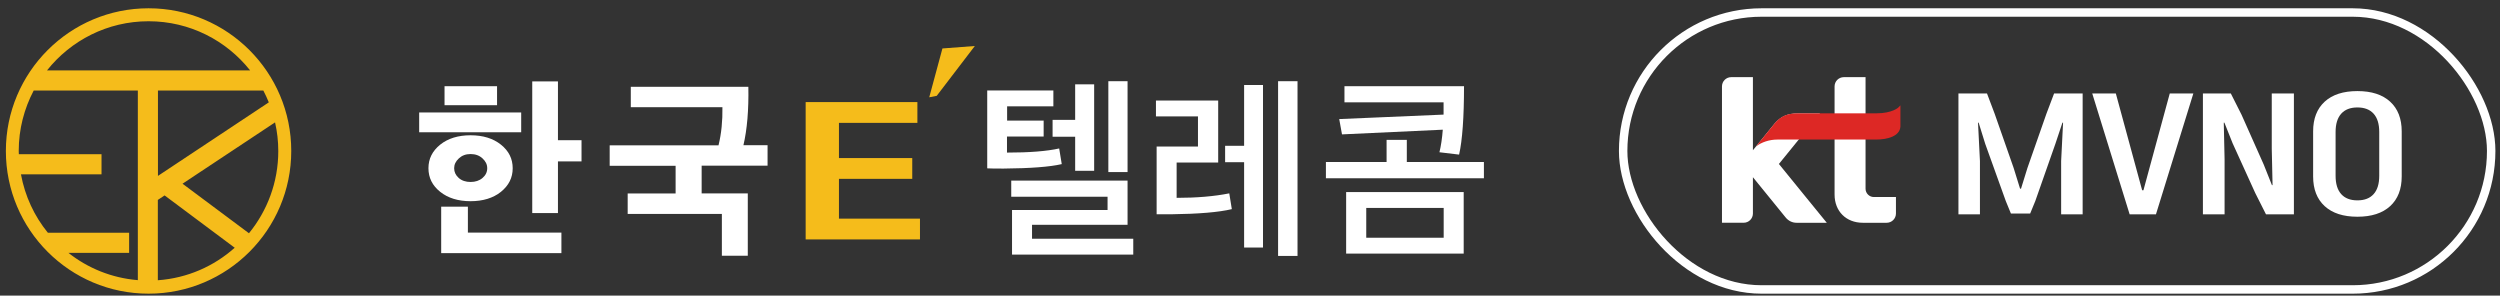 <svg width="296" height="35" viewBox="0 0 296 35" fill="none" xmlns="http://www.w3.org/2000/svg">
<rect x="0" y="0" width="296" height="35" fill="#333333" stroke="none"/>
<path d="M61.709 15.659H49.63V13.318H61.709V15.659ZM59.314 17.128C60.24 17.869 60.703 18.795 60.703 19.919C60.703 21.044 60.24 21.957 59.314 22.711C58.388 23.451 57.184 23.822 55.715 23.822C54.247 23.822 53.043 23.451 52.117 22.711C51.191 21.97 50.728 21.044 50.728 19.919C50.728 18.795 51.191 17.882 52.117 17.128C53.043 16.387 54.247 16.016 55.715 16.016C57.184 16.016 58.388 16.387 59.314 17.128ZM66.471 29.974H52.236V24.47H55.398V27.54H66.471V29.974ZM52.633 12.458V10.209H58.851V12.458H52.633ZM53.771 19.919C53.771 20.369 53.956 20.753 54.313 21.07C54.67 21.388 55.147 21.546 55.715 21.546C56.284 21.546 56.761 21.388 57.131 21.07C57.502 20.753 57.687 20.369 57.687 19.919C57.687 19.469 57.502 19.099 57.131 18.755C56.761 18.411 56.284 18.239 55.715 18.239C55.147 18.239 54.697 18.411 54.326 18.755C53.956 19.099 53.771 19.483 53.771 19.919ZM66.061 9.626V16.599H68.853V19.112H66.061V25.224H63.018V9.64H66.061V9.626Z" fill="white"/>
<path d="M74.33 22.909H79.992V19.628H72.186V17.207H85.072C85.416 15.804 85.562 14.296 85.535 12.695H74.687V10.274H88.605C88.657 13.013 88.459 15.328 88.022 17.194H90.88V19.615H83.075V22.896H88.538V30.278H85.469V25.33H74.317V22.896L74.33 22.909Z" fill="white"/>
<path d="M115.42 5.446L110.909 11.347L110.022 11.519L111.584 5.737L115.42 5.446Z" fill="#F5BC1B"/>
<path d="M123.568 14.31V16.162H119.228V18.067C121.861 18.067 123.925 17.908 125.407 17.577L125.711 19.43C124.295 19.76 122.007 19.932 118.831 19.959C117.958 19.959 117.31 19.959 116.887 19.932V10.711H124.719V12.59H119.242V14.283H123.581L123.568 14.31ZM134.178 30.145H119.824V24.867H131.135V23.293H119.731V21.387H133.503V26.613H122.192V28.267H134.178V30.145ZM127.299 16.188H124.626V14.191H127.299V9.983H129.548V20.223H127.299V16.188ZM133.503 20.369H131.228V9.613H133.503V20.369Z" fill="white"/>
<path d="M145.544 22.882L145.848 24.761C144.3 25.131 141.919 25.33 138.691 25.37H136.945V17.352H141.84V13.78H136.865V11.902H144.234V19.244H139.313V23.425C141.668 23.425 143.745 23.253 145.531 22.896L145.544 22.882ZM149.539 29.312H147.303V19.205H145.054V17.26H147.303V10.063H149.539V29.312ZM153.627 30.304H151.325V9.613H153.627V30.304Z" fill="white"/>
<path d="M175.682 21.11H156.988V19.178H164.172V16.559H166.567V19.178H175.695V21.11H175.682ZM173.34 10.195C173.34 13.9 173.142 16.599 172.758 18.305L170.43 18.027C170.615 17.273 170.747 16.374 170.827 15.355L158.893 15.911L158.563 14.098L170.919 13.569C170.919 13.41 170.919 13.172 170.919 12.854C170.919 12.537 170.919 12.286 170.919 12.114H159.184V10.209H173.301L173.34 10.195ZM173.301 30.027H159.383V22.737H173.301V30.027ZM170.932 28.148V24.616H161.764V28.148H170.932Z" fill="white"/>
<path d="M95.39 12.087H108.619V14.548H99.332V18.715H108.011V21.176H99.332V25.886H108.924V28.347H95.39V12.101V12.087Z" fill="#F5BC1B"/>
<path d="M17.59 0.981C8.263 0.981 0.695 8.548 0.695 17.875C0.695 27.202 8.263 34.77 17.59 34.77C26.917 34.77 34.484 27.202 34.484 17.875C34.484 8.548 26.917 0.981 17.59 0.981ZM18.701 20.812V10.718H31.177C31.415 11.168 31.626 11.631 31.825 12.12L18.701 20.826V20.812ZM19.495 23.141L27.79 29.332C25.329 31.528 22.18 32.931 18.688 33.182V23.67L19.482 23.141H19.495ZM17.59 2.516C22.471 2.516 26.797 4.791 29.616 8.337H5.564C8.382 4.791 12.721 2.516 17.59 2.516ZM4.003 10.718H16.32V33.169C13.224 32.917 10.406 31.753 8.104 29.941H15.288V27.559H5.67C4.069 25.601 2.958 23.233 2.481 20.64H12.02V18.259H2.23C2.23 18.127 2.217 18.008 2.217 17.875C2.217 15.282 2.865 12.861 3.99 10.718H4.003ZM29.47 27.612L21.611 21.752L32.566 14.489C32.817 15.587 32.949 16.711 32.949 17.889C32.949 21.58 31.64 24.966 29.47 27.626V27.612Z" fill="#F5BC1B"/>
<rect x="192.182" y="1.481" width="102.774" height="32.79" rx="16.395" stroke="white"/>
<path d="M238.092 25.281L237.484 23.799L235.052 17.035L234.273 14.527H234.197L234.425 19.068V25.376H231.879V11.069H235.261L236.173 13.482L238.415 19.885L239.175 22.336H239.289L240.049 19.885L242.291 13.482L243.203 11.069H246.585V25.376H244.039V19.068L244.267 14.527H244.191L243.355 17.035L240.98 23.799L240.372 25.281H238.092ZM255.265 25.376H252.149L247.722 11.069H250.515L253.631 22.526H253.783L256.899 11.069H259.692L255.265 25.376ZM268.995 21.918H269.071L268.976 17.605V11.069H271.598V25.376H268.292L267.019 22.849L264.34 16.959L263.371 14.527H263.295L263.39 18.84V25.376H260.825V11.069H264.131L265.404 13.596L268.026 19.486L268.995 21.918ZM281.702 15.629C281.702 14.679 281.481 13.957 281.037 13.463C280.594 12.969 279.954 12.722 279.118 12.722C278.282 12.722 277.643 12.969 277.199 13.463C276.756 13.957 276.534 14.679 276.534 15.629V20.816C276.534 21.766 276.756 22.488 277.199 22.982C277.643 23.476 278.282 23.723 279.118 23.723C279.954 23.723 280.594 23.476 281.037 22.982C281.481 22.488 281.702 21.766 281.702 20.816V15.629ZM284.362 20.892C284.362 22.399 283.906 23.571 282.994 24.407C282.082 25.243 280.79 25.661 279.118 25.661C277.446 25.661 276.154 25.243 275.242 24.407C274.33 23.571 273.874 22.399 273.874 20.892V15.553C273.874 14.046 274.33 12.874 275.242 12.038C276.154 11.202 277.446 10.784 279.118 10.784C280.79 10.784 282.082 11.202 282.994 12.038C283.906 12.874 284.362 14.046 284.362 15.553V20.892Z" fill="white"/>
<path d="M210.623 19.413L215.486 13.428H212.835C211.645 13.428 210.829 13.791 210.106 14.638L207.545 17.789V9.135H204.976C204.371 9.135 203.882 9.624 203.882 10.231V26.373H206.451C207.056 26.373 207.545 25.884 207.545 25.277V20.983L209.625 23.539L211.396 25.719C211.751 26.167 212.224 26.376 212.706 26.376H216.291L213.972 23.531L210.623 19.415V19.413ZM221.862 23.328C221.324 23.328 220.881 22.885 220.881 22.345V9.135H218.31C217.705 9.135 217.213 9.624 217.213 10.229V23.032C217.213 25.009 218.58 26.376 220.559 26.376H223.383C223.988 26.376 224.48 25.887 224.48 25.279V23.328H221.862Z" fill="white"/>
<path d="M207.895 17.346L207.9 17.338C207.9 17.338 207.895 17.34 207.893 17.343L207.895 17.346ZM225.01 14.905V12.473L224.784 12.712C224.776 12.717 224.086 13.42 222.112 13.42H212.77C211.296 13.42 210.598 14.023 210.07 14.671L209.782 15.026C209.782 15.026 209.764 15.047 209.756 15.057L207.903 17.34C208.577 16.831 209.499 16.524 210.443 16.524H222.114C223.53 16.524 224.892 16.108 225.003 15.047C225.018 14.96 225.015 14.905 225.015 14.905H225.01Z" fill="#DD2825"/>
</svg>
